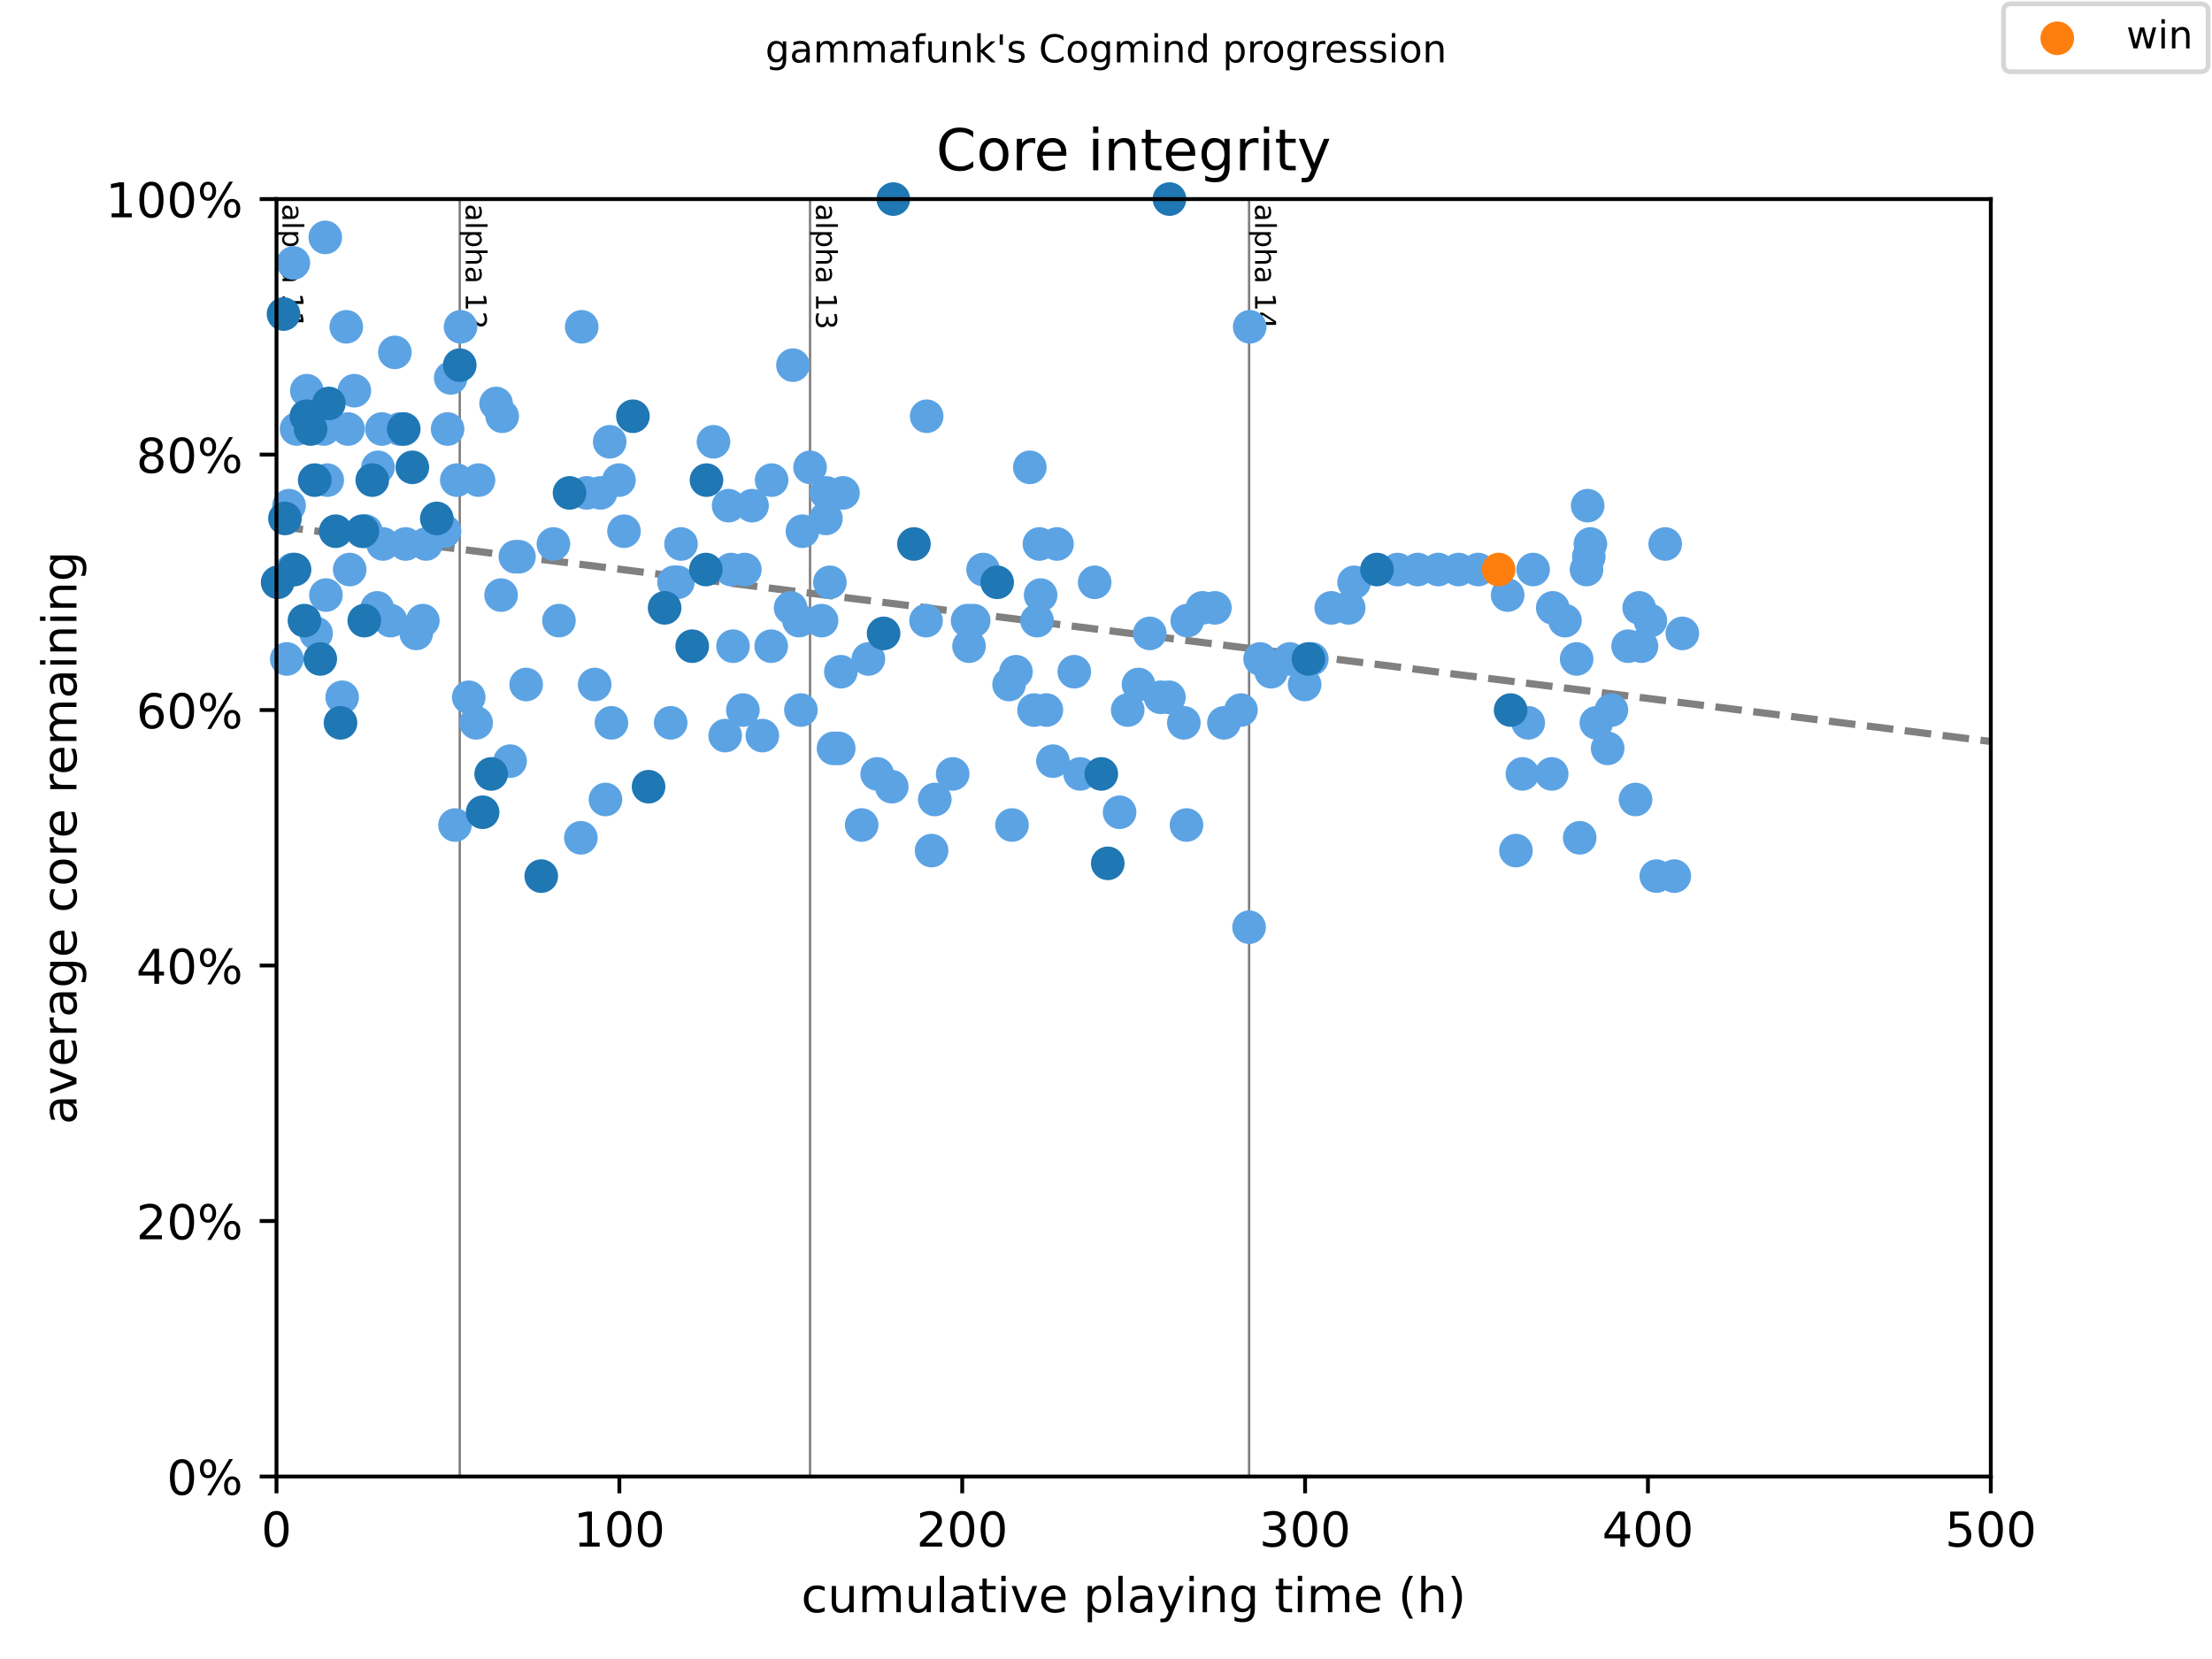 <?xml version="1.0" encoding="utf-8" standalone="no"?>
<!DOCTYPE svg PUBLIC "-//W3C//DTD SVG 1.1//EN"
  "http://www.w3.org/Graphics/SVG/1.1/DTD/svg11.dtd">
<!-- Created with matplotlib (https://matplotlib.org/) -->
<svg height="345.6pt" version="1.1" viewBox="0 0 460.8 345.6" width="460.8pt" xmlns="http://www.w3.org/2000/svg" xmlns:xlink="http://www.w3.org/1999/xlink">
 <defs>
  <style type="text/css">
*{stroke-linecap:butt;stroke-linejoin:round;}
  </style>
 </defs>
 <g id="figure_1">
  <g id="patch_1">
   <path d="M 0 345.6 
L 460.8 345.6 
L 460.8 0 
L 0 0 
z
" style="fill:#ffffff;"/>
  </g>
  <g id="axes_1">
   <g id="patch_2">
    <path d="M 57.6 307.584 
L 414.72 307.584 
L 414.72 41.472 
L 57.6 41.472 
z
" style="fill:#ffffff;"/>
   </g>
   <g id="line2d_1">
    <path clip-path="url(#p664245e761)" d="M 57.6 109.603 
L 414.72 154.468 
" style="fill:none;stroke:#808080;stroke-dasharray:5.55,2.4;stroke-dashoffset:0;stroke-width:1.5;"/>
   </g>
   <g id="line2d_2">
    <path clip-path="url(#p664245e761)" d="M 95.776 307.584 
L 95.776 41.472 
" style="fill:none;stroke:#808080;stroke-linecap:square;stroke-width:0.5;"/>
   </g>
   <g id="line2d_3">
    <path clip-path="url(#p664245e761)" d="M 168.748 307.584 
L 168.748 41.472 
" style="fill:none;stroke:#808080;stroke-linecap:square;stroke-width:0.5;"/>
   </g>
   <g id="line2d_4">
    <path clip-path="url(#p664245e761)" d="M 260.206 307.584 
L 260.206 41.472 
" style="fill:none;stroke:#808080;stroke-linecap:square;stroke-width:0.5;"/>
   </g>
   <g id="text_1">
    <!-- alpha 11 -->
    <defs>
     <path d="M 34.281 27.484 
Q 23.391 27.484 19.188 25 
Q 14.984 22.516 14.984 16.5 
Q 14.984 11.719 18.141 8.906 
Q 21.297 6.109 26.703 6.109 
Q 34.188 6.109 38.703 11.406 
Q 43.219 16.703 43.219 25.484 
L 43.219 27.484 
z
M 52.203 31.203 
L 52.203 0 
L 43.219 0 
L 43.219 8.297 
Q 40.141 3.328 35.547 0.953 
Q 30.953 -1.422 24.312 -1.422 
Q 15.922 -1.422 10.953 3.297 
Q 6 8.016 6 15.922 
Q 6 25.141 12.172 29.828 
Q 18.359 34.516 30.609 34.516 
L 43.219 34.516 
L 43.219 35.406 
Q 43.219 41.609 39.141 45 
Q 35.062 48.391 27.688 48.391 
Q 23 48.391 18.547 47.266 
Q 14.109 46.141 10.016 43.891 
L 10.016 52.203 
Q 14.938 54.109 19.578 55.047 
Q 24.219 56 28.609 56 
Q 40.484 56 46.344 49.844 
Q 52.203 43.703 52.203 31.203 
z
" id="DejaVuSans-97"/>
     <path d="M 9.422 75.984 
L 18.406 75.984 
L 18.406 0 
L 9.422 0 
z
" id="DejaVuSans-108"/>
     <path d="M 18.109 8.203 
L 18.109 -20.797 
L 9.078 -20.797 
L 9.078 54.688 
L 18.109 54.688 
L 18.109 46.391 
Q 20.953 51.266 25.266 53.625 
Q 29.594 56 35.594 56 
Q 45.562 56 51.781 48.094 
Q 58.016 40.188 58.016 27.297 
Q 58.016 14.406 51.781 6.484 
Q 45.562 -1.422 35.594 -1.422 
Q 29.594 -1.422 25.266 0.953 
Q 20.953 3.328 18.109 8.203 
z
M 48.688 27.297 
Q 48.688 37.203 44.609 42.844 
Q 40.531 48.484 33.406 48.484 
Q 26.266 48.484 22.188 42.844 
Q 18.109 37.203 18.109 27.297 
Q 18.109 17.391 22.188 11.75 
Q 26.266 6.109 33.406 6.109 
Q 40.531 6.109 44.609 11.75 
Q 48.688 17.391 48.688 27.297 
z
" id="DejaVuSans-112"/>
     <path d="M 54.891 33.016 
L 54.891 0 
L 45.906 0 
L 45.906 32.719 
Q 45.906 40.484 42.875 44.328 
Q 39.844 48.188 33.797 48.188 
Q 26.516 48.188 22.312 43.547 
Q 18.109 38.922 18.109 30.906 
L 18.109 0 
L 9.078 0 
L 9.078 75.984 
L 18.109 75.984 
L 18.109 46.188 
Q 21.344 51.125 25.703 53.562 
Q 30.078 56 35.797 56 
Q 45.219 56 50.047 50.172 
Q 54.891 44.344 54.891 33.016 
z
" id="DejaVuSans-104"/>
     <path id="DejaVuSans-32"/>
     <path d="M 12.406 8.297 
L 28.516 8.297 
L 28.516 63.922 
L 10.984 60.406 
L 10.984 69.391 
L 28.422 72.906 
L 38.281 72.906 
L 38.281 8.297 
L 54.391 8.297 
L 54.391 0 
L 12.406 0 
z
" id="DejaVuSans-49"/>
    </defs>
    <g transform="translate(58.848 42.472)rotate(-270)scale(0.06 -0.06)">
     <use xlink:href="#DejaVuSans-97"/>
     <use x="61.279" xlink:href="#DejaVuSans-108"/>
     <use x="89.062" xlink:href="#DejaVuSans-112"/>
     <use x="152.539" xlink:href="#DejaVuSans-104"/>
     <use x="215.918" xlink:href="#DejaVuSans-97"/>
     <use x="277.197" xlink:href="#DejaVuSans-32"/>
     <use x="308.984" xlink:href="#DejaVuSans-49"/>
     <use x="372.607" xlink:href="#DejaVuSans-49"/>
    </g>
   </g>
   <g id="text_2">
    <!-- alpha 12 -->
    <defs>
     <path d="M 19.188 8.297 
L 53.609 8.297 
L 53.609 0 
L 7.328 0 
L 7.328 8.297 
Q 12.938 14.109 22.625 23.891 
Q 32.328 33.688 34.812 36.531 
Q 39.547 41.844 41.422 45.531 
Q 43.312 49.219 43.312 52.781 
Q 43.312 58.594 39.234 62.25 
Q 35.156 65.922 28.609 65.922 
Q 23.969 65.922 18.812 64.312 
Q 13.672 62.703 7.812 59.422 
L 7.812 69.391 
Q 13.766 71.781 18.938 73 
Q 24.125 74.219 28.422 74.219 
Q 39.75 74.219 46.484 68.547 
Q 53.219 62.891 53.219 53.422 
Q 53.219 48.922 51.531 44.891 
Q 49.859 40.875 45.406 35.406 
Q 44.188 33.984 37.641 27.219 
Q 31.109 20.453 19.188 8.297 
z
" id="DejaVuSans-50"/>
    </defs>
    <g transform="translate(97.024 42.472)rotate(-270)scale(0.06 -0.06)">
     <use xlink:href="#DejaVuSans-97"/>
     <use x="61.279" xlink:href="#DejaVuSans-108"/>
     <use x="89.062" xlink:href="#DejaVuSans-112"/>
     <use x="152.539" xlink:href="#DejaVuSans-104"/>
     <use x="215.918" xlink:href="#DejaVuSans-97"/>
     <use x="277.197" xlink:href="#DejaVuSans-32"/>
     <use x="308.984" xlink:href="#DejaVuSans-49"/>
     <use x="372.607" xlink:href="#DejaVuSans-50"/>
    </g>
   </g>
   <g id="text_3">
    <!-- alpha 13 -->
    <defs>
     <path d="M 40.578 39.312 
Q 47.656 37.797 51.625 33 
Q 55.609 28.219 55.609 21.188 
Q 55.609 10.406 48.188 4.484 
Q 40.766 -1.422 27.094 -1.422 
Q 22.516 -1.422 17.656 -0.516 
Q 12.797 0.391 7.625 2.203 
L 7.625 11.719 
Q 11.719 9.328 16.594 8.109 
Q 21.484 6.891 26.812 6.891 
Q 36.078 6.891 40.938 10.547 
Q 45.797 14.203 45.797 21.188 
Q 45.797 27.641 41.281 31.266 
Q 36.766 34.906 28.719 34.906 
L 20.219 34.906 
L 20.219 43.016 
L 29.109 43.016 
Q 36.375 43.016 40.234 45.922 
Q 44.094 48.828 44.094 54.297 
Q 44.094 59.906 40.109 62.906 
Q 36.141 65.922 28.719 65.922 
Q 24.656 65.922 20.016 65.031 
Q 15.375 64.156 9.812 62.312 
L 9.812 71.094 
Q 15.438 72.656 20.344 73.438 
Q 25.25 74.219 29.594 74.219 
Q 40.828 74.219 47.359 69.109 
Q 53.906 64.016 53.906 55.328 
Q 53.906 49.266 50.438 45.094 
Q 46.969 40.922 40.578 39.312 
z
" id="DejaVuSans-51"/>
    </defs>
    <g transform="translate(169.995 42.472)rotate(-270)scale(0.06 -0.06)">
     <use xlink:href="#DejaVuSans-97"/>
     <use x="61.279" xlink:href="#DejaVuSans-108"/>
     <use x="89.062" xlink:href="#DejaVuSans-112"/>
     <use x="152.539" xlink:href="#DejaVuSans-104"/>
     <use x="215.918" xlink:href="#DejaVuSans-97"/>
     <use x="277.197" xlink:href="#DejaVuSans-32"/>
     <use x="308.984" xlink:href="#DejaVuSans-49"/>
     <use x="372.607" xlink:href="#DejaVuSans-51"/>
    </g>
   </g>
   <g id="text_4">
    <!-- alpha 14 -->
    <defs>
     <path d="M 37.797 64.312 
L 12.891 25.391 
L 37.797 25.391 
z
M 35.203 72.906 
L 47.609 72.906 
L 47.609 25.391 
L 58.016 25.391 
L 58.016 17.188 
L 47.609 17.188 
L 47.609 0 
L 37.797 0 
L 37.797 17.188 
L 4.891 17.188 
L 4.891 26.703 
z
" id="DejaVuSans-52"/>
    </defs>
    <g transform="translate(261.454 42.472)rotate(-270)scale(0.06 -0.06)">
     <use xlink:href="#DejaVuSans-97"/>
     <use x="61.279" xlink:href="#DejaVuSans-108"/>
     <use x="89.062" xlink:href="#DejaVuSans-112"/>
     <use x="152.539" xlink:href="#DejaVuSans-104"/>
     <use x="215.918" xlink:href="#DejaVuSans-97"/>
     <use x="277.197" xlink:href="#DejaVuSans-32"/>
     <use x="308.984" xlink:href="#DejaVuSans-49"/>
     <use x="372.607" xlink:href="#DejaVuSans-52"/>
    </g>
   </g>
   <g id="PathCollection_1">
    <defs>
     <path d="M 0 3 
C 0.796 3 1.559 2.684 2.121 2.121 
C 2.684 1.559 3 0.796 3 0 
C 3 -0.796 2.684 -1.559 2.121 -2.121 
C 1.559 -2.684 0.796 -3 0 -3 
C -0.796 -3 -1.559 -2.684 -2.121 -2.121 
C -2.684 -1.559 -3 -0.796 -3 0 
C -3 0.796 -2.684 1.559 -2.121 2.121 
C -1.559 2.684 -0.796 3 0 3 
z
" id="mc2ec197fd4" style="stroke:#5ca3e4;"/>
    </defs>
    <g>
     <use style="fill:#5ca3e4;stroke:#5ca3e4;" x="59.743" xlink:href="#mc2ec197fd4" y="137.272"/>
     <use style="fill:#5ca3e4;stroke:#5ca3e4;" x="60.219" xlink:href="#mc2ec197fd4" y="105.339"/>
     <use style="fill:#5ca3e4;stroke:#5ca3e4;" x="60.921" xlink:href="#mc2ec197fd4" y="118.644"/>
     <use style="fill:#5ca3e4;stroke:#5ca3e4;" x="61.112" xlink:href="#mc2ec197fd4" y="54.778"/>
     <use style="fill:#5ca3e4;stroke:#5ca3e4;" x="61.778" xlink:href="#mc2ec197fd4" y="89.372"/>
     <use style="fill:#5ca3e4;stroke:#5ca3e4;" x="63.921" xlink:href="#mc2ec197fd4" y="81.389"/>
     <use style="fill:#5ca3e4;stroke:#5ca3e4;" x="65.849" xlink:href="#mc2ec197fd4" y="131.95"/>
     <use style="fill:#5ca3e4;stroke:#5ca3e4;" x="67.433" xlink:href="#mc2ec197fd4" y="89.372"/>
     <use style="fill:#5ca3e4;stroke:#5ca3e4;" x="67.766" xlink:href="#mc2ec197fd4" y="49.455"/>
     <use style="fill:#5ca3e4;stroke:#5ca3e4;" x="67.897" xlink:href="#mc2ec197fd4" y="123.967"/>
     <use style="fill:#5ca3e4;stroke:#5ca3e4;" x="68.171" xlink:href="#mc2ec197fd4" y="100.017"/>
     <use style="fill:#5ca3e4;stroke:#5ca3e4;" x="71.278" xlink:href="#mc2ec197fd4" y="145.256"/>
     <use style="fill:#5ca3e4;stroke:#5ca3e4;" x="72.135" xlink:href="#mc2ec197fd4" y="68.083"/>
     <use style="fill:#5ca3e4;stroke:#5ca3e4;" x="72.504" xlink:href="#mc2ec197fd4" y="89.372"/>
     <use style="fill:#5ca3e4;stroke:#5ca3e4;" x="72.849" xlink:href="#mc2ec197fd4" y="118.644"/>
     <use style="fill:#5ca3e4;stroke:#5ca3e4;" x="73.813" xlink:href="#mc2ec197fd4" y="81.389"/>
     <use style="fill:#5ca3e4;stroke:#5ca3e4;" x="76.015" xlink:href="#mc2ec197fd4" y="110.661"/>
     <use style="fill:#5ca3e4;stroke:#5ca3e4;" x="76.23" xlink:href="#mc2ec197fd4" y="110.661"/>
     <use style="fill:#5ca3e4;stroke:#5ca3e4;" x="78.575" xlink:href="#mc2ec197fd4" y="126.628"/>
     <use style="fill:#5ca3e4;stroke:#5ca3e4;" x="78.742" xlink:href="#mc2ec197fd4" y="97.356"/>
     <use style="fill:#5ca3e4;stroke:#5ca3e4;" x="79.551" xlink:href="#mc2ec197fd4" y="89.372"/>
     <use style="fill:#5ca3e4;stroke:#5ca3e4;" x="79.789" xlink:href="#mc2ec197fd4" y="113.322"/>
     <use style="fill:#5ca3e4;stroke:#5ca3e4;" x="81.372" xlink:href="#mc2ec197fd4" y="129.289"/>
     <use style="fill:#5ca3e4;stroke:#5ca3e4;" x="82.253" xlink:href="#mc2ec197fd4" y="73.405"/>
     <use style="fill:#5ca3e4;stroke:#5ca3e4;" x="83.289" xlink:href="#mc2ec197fd4" y="89.372"/>
     <use style="fill:#5ca3e4;stroke:#5ca3e4;" x="84.503" xlink:href="#mc2ec197fd4" y="113.322"/>
     <use style="fill:#5ca3e4;stroke:#5ca3e4;" x="86.705" xlink:href="#mc2ec197fd4" y="131.95"/>
     <use style="fill:#5ca3e4;stroke:#5ca3e4;" x="88.086" xlink:href="#mc2ec197fd4" y="129.289"/>
     <use style="fill:#5ca3e4;stroke:#5ca3e4;" x="88.753" xlink:href="#mc2ec197fd4" y="113.322"/>
     <use style="fill:#5ca3e4;stroke:#5ca3e4;" x="92.61" xlink:href="#mc2ec197fd4" y="110.661"/>
     <use style="fill:#5ca3e4;stroke:#5ca3e4;" x="93.241" xlink:href="#mc2ec197fd4" y="89.372"/>
     <use style="fill:#5ca3e4;stroke:#5ca3e4;" x="93.895" xlink:href="#mc2ec197fd4" y="78.728"/>
     <use style="fill:#5ca3e4;stroke:#5ca3e4;" x="94.788" xlink:href="#mc2ec197fd4" y="171.867"/>
     <use style="fill:#5ca3e4;stroke:#5ca3e4;" x="95.157" xlink:href="#mc2ec197fd4" y="100.017"/>
     <use style="fill:#5ca3e4;stroke:#5ca3e4;" x="95.943" xlink:href="#mc2ec197fd4" y="68.083"/>
     <use style="fill:#5ca3e4;stroke:#5ca3e4;" x="97.645" xlink:href="#mc2ec197fd4" y="145.256"/>
     <use style="fill:#5ca3e4;stroke:#5ca3e4;" x="99.193" xlink:href="#mc2ec197fd4" y="150.578"/>
     <use style="fill:#5ca3e4;stroke:#5ca3e4;" x="99.681" xlink:href="#mc2ec197fd4" y="100.017"/>
     <use style="fill:#5ca3e4;stroke:#5ca3e4;" x="103.347" xlink:href="#mc2ec197fd4" y="84.05"/>
     <use style="fill:#5ca3e4;stroke:#5ca3e4;" x="104.383" xlink:href="#mc2ec197fd4" y="123.967"/>
     <use style="fill:#5ca3e4;stroke:#5ca3e4;" x="104.621" xlink:href="#mc2ec197fd4" y="86.711"/>
     <use style="fill:#5ca3e4;stroke:#5ca3e4;" x="106.264" xlink:href="#mc2ec197fd4" y="158.561"/>
     <use style="fill:#5ca3e4;stroke:#5ca3e4;" x="107.359" xlink:href="#mc2ec197fd4" y="115.983"/>
     <use style="fill:#5ca3e4;stroke:#5ca3e4;" x="108.109" xlink:href="#mc2ec197fd4" y="115.983"/>
     <use style="fill:#5ca3e4;stroke:#5ca3e4;" x="109.609" xlink:href="#mc2ec197fd4" y="142.595"/>
     <use style="fill:#5ca3e4;stroke:#5ca3e4;" x="115.287" xlink:href="#mc2ec197fd4" y="113.322"/>
     <use style="fill:#5ca3e4;stroke:#5ca3e4;" x="116.441" xlink:href="#mc2ec197fd4" y="129.289"/>
     <use style="fill:#5ca3e4;stroke:#5ca3e4;" x="121.001" xlink:href="#mc2ec197fd4" y="174.528"/>
     <use style="fill:#5ca3e4;stroke:#5ca3e4;" x="121.179" xlink:href="#mc2ec197fd4" y="68.083"/>
     <use style="fill:#5ca3e4;stroke:#5ca3e4;" x="122.227" xlink:href="#mc2ec197fd4" y="102.678"/>
     <use style="fill:#5ca3e4;stroke:#5ca3e4;" x="123.881" xlink:href="#mc2ec197fd4" y="142.595"/>
     <use style="fill:#5ca3e4;stroke:#5ca3e4;" x="125.108" xlink:href="#mc2ec197fd4" y="102.678"/>
     <use style="fill:#5ca3e4;stroke:#5ca3e4;" x="126.131" xlink:href="#mc2ec197fd4" y="166.545"/>
     <use style="fill:#5ca3e4;stroke:#5ca3e4;" x="127.012" xlink:href="#mc2ec197fd4" y="92.033"/>
     <use style="fill:#5ca3e4;stroke:#5ca3e4;" x="127.369" xlink:href="#mc2ec197fd4" y="150.578"/>
     <use style="fill:#5ca3e4;stroke:#5ca3e4;" x="128.941" xlink:href="#mc2ec197fd4" y="100.017"/>
     <use style="fill:#5ca3e4;stroke:#5ca3e4;" x="129.988" xlink:href="#mc2ec197fd4" y="110.661"/>
     <use style="fill:#5ca3e4;stroke:#5ca3e4;" x="139.714" xlink:href="#mc2ec197fd4" y="150.578"/>
     <use style="fill:#5ca3e4;stroke:#5ca3e4;" x="140.416" xlink:href="#mc2ec197fd4" y="121.306"/>
     <use style="fill:#5ca3e4;stroke:#5ca3e4;" x="141.214" xlink:href="#mc2ec197fd4" y="121.306"/>
     <use style="fill:#5ca3e4;stroke:#5ca3e4;" x="141.868" xlink:href="#mc2ec197fd4" y="113.322"/>
     <use style="fill:#5ca3e4;stroke:#5ca3e4;" x="148.63" xlink:href="#mc2ec197fd4" y="92.033"/>
     <use style="fill:#5ca3e4;stroke:#5ca3e4;" x="151.07" xlink:href="#mc2ec197fd4" y="153.239"/>
     <use style="fill:#5ca3e4;stroke:#5ca3e4;" x="151.784" xlink:href="#mc2ec197fd4" y="105.339"/>
     <use style="fill:#5ca3e4;stroke:#5ca3e4;" x="152.296" xlink:href="#mc2ec197fd4" y="118.644"/>
     <use style="fill:#5ca3e4;stroke:#5ca3e4;" x="152.701" xlink:href="#mc2ec197fd4" y="134.611"/>
     <use style="fill:#5ca3e4;stroke:#5ca3e4;" x="154.76" xlink:href="#mc2ec197fd4" y="147.917"/>
     <use style="fill:#5ca3e4;stroke:#5ca3e4;" x="155.165" xlink:href="#mc2ec197fd4" y="118.644"/>
     <use style="fill:#5ca3e4;stroke:#5ca3e4;" x="156.665" xlink:href="#mc2ec197fd4" y="105.339"/>
     <use style="fill:#5ca3e4;stroke:#5ca3e4;" x="158.808" xlink:href="#mc2ec197fd4" y="153.239"/>
     <use style="fill:#5ca3e4;stroke:#5ca3e4;" x="160.653" xlink:href="#mc2ec197fd4" y="134.611"/>
     <use style="fill:#5ca3e4;stroke:#5ca3e4;" x="160.748" xlink:href="#mc2ec197fd4" y="100.017"/>
     <use style="fill:#5ca3e4;stroke:#5ca3e4;" x="164.7" xlink:href="#mc2ec197fd4" y="126.628"/>
     <use style="fill:#5ca3e4;stroke:#5ca3e4;" x="165.188" xlink:href="#mc2ec197fd4" y="76.067"/>
     <use style="fill:#5ca3e4;stroke:#5ca3e4;" x="166.438" xlink:href="#mc2ec197fd4" y="129.289"/>
     <use style="fill:#5ca3e4;stroke:#5ca3e4;" x="166.843" xlink:href="#mc2ec197fd4" y="147.917"/>
     <use style="fill:#5ca3e4;stroke:#5ca3e4;" x="167.164" xlink:href="#mc2ec197fd4" y="110.661"/>
     <use style="fill:#5ca3e4;stroke:#5ca3e4;" x="168.748" xlink:href="#mc2ec197fd4" y="97.356"/>
     <use style="fill:#5ca3e4;stroke:#5ca3e4;" x="171.152" xlink:href="#mc2ec197fd4" y="129.289"/>
     <use style="fill:#5ca3e4;stroke:#5ca3e4;" x="172.057" xlink:href="#mc2ec197fd4" y="108"/>
     <use style="fill:#5ca3e4;stroke:#5ca3e4;" x="172.152" xlink:href="#mc2ec197fd4" y="102.678"/>
     <use style="fill:#5ca3e4;stroke:#5ca3e4;" x="172.878" xlink:href="#mc2ec197fd4" y="121.306"/>
     <use style="fill:#5ca3e4;stroke:#5ca3e4;" x="173.64" xlink:href="#mc2ec197fd4" y="155.9"/>
     <use style="fill:#5ca3e4;stroke:#5ca3e4;" x="174.723" xlink:href="#mc2ec197fd4" y="155.9"/>
     <use style="fill:#5ca3e4;stroke:#5ca3e4;" x="175.164" xlink:href="#mc2ec197fd4" y="139.933"/>
     <use style="fill:#5ca3e4;stroke:#5ca3e4;" x="175.616" xlink:href="#mc2ec197fd4" y="102.678"/>
     <use style="fill:#5ca3e4;stroke:#5ca3e4;" x="179.497" xlink:href="#mc2ec197fd4" y="171.867"/>
     <use style="fill:#5ca3e4;stroke:#5ca3e4;" x="180.902" xlink:href="#mc2ec197fd4" y="137.272"/>
     <use style="fill:#5ca3e4;stroke:#5ca3e4;" x="182.735" xlink:href="#mc2ec197fd4" y="161.222"/>
     <use style="fill:#5ca3e4;stroke:#5ca3e4;" x="185.77" xlink:href="#mc2ec197fd4" y="163.884"/>
     <use style="fill:#5ca3e4;stroke:#5ca3e4;" x="192.913" xlink:href="#mc2ec197fd4" y="129.289"/>
     <use style="fill:#5ca3e4;stroke:#5ca3e4;" x="193.044" xlink:href="#mc2ec197fd4" y="86.711"/>
     <use style="fill:#5ca3e4;stroke:#5ca3e4;" x="194.067" xlink:href="#mc2ec197fd4" y="177.189"/>
     <use style="fill:#5ca3e4;stroke:#5ca3e4;" x="194.734" xlink:href="#mc2ec197fd4" y="166.545"/>
     <use style="fill:#5ca3e4;stroke:#5ca3e4;" x="198.46" xlink:href="#mc2ec197fd4" y="161.222"/>
     <use style="fill:#5ca3e4;stroke:#5ca3e4;" x="201.567" xlink:href="#mc2ec197fd4" y="129.289"/>
     <use style="fill:#5ca3e4;stroke:#5ca3e4;" x="201.865" xlink:href="#mc2ec197fd4" y="134.611"/>
     <use style="fill:#5ca3e4;stroke:#5ca3e4;" x="202.841" xlink:href="#mc2ec197fd4" y="129.289"/>
     <use style="fill:#5ca3e4;stroke:#5ca3e4;" x="204.793" xlink:href="#mc2ec197fd4" y="118.644"/>
     <use style="fill:#5ca3e4;stroke:#5ca3e4;" x="210.209" xlink:href="#mc2ec197fd4" y="142.595"/>
     <use style="fill:#5ca3e4;stroke:#5ca3e4;" x="210.816" xlink:href="#mc2ec197fd4" y="171.867"/>
     <use style="fill:#5ca3e4;stroke:#5ca3e4;" x="211.65" xlink:href="#mc2ec197fd4" y="139.933"/>
     <use style="fill:#5ca3e4;stroke:#5ca3e4;" x="214.53" xlink:href="#mc2ec197fd4" y="97.356"/>
     <use style="fill:#5ca3e4;stroke:#5ca3e4;" x="215.411" xlink:href="#mc2ec197fd4" y="147.917"/>
     <use style="fill:#5ca3e4;stroke:#5ca3e4;" x="216.042" xlink:href="#mc2ec197fd4" y="129.289"/>
     <use style="fill:#5ca3e4;stroke:#5ca3e4;" x="216.53" xlink:href="#mc2ec197fd4" y="113.322"/>
     <use style="fill:#5ca3e4;stroke:#5ca3e4;" x="216.78" xlink:href="#mc2ec197fd4" y="123.967"/>
     <use style="fill:#5ca3e4;stroke:#5ca3e4;" x="217.983" xlink:href="#mc2ec197fd4" y="147.917"/>
     <use style="fill:#5ca3e4;stroke:#5ca3e4;" x="219.34" xlink:href="#mc2ec197fd4" y="158.561"/>
     <use style="fill:#5ca3e4;stroke:#5ca3e4;" x="220.197" xlink:href="#mc2ec197fd4" y="113.322"/>
     <use style="fill:#5ca3e4;stroke:#5ca3e4;" x="223.792" xlink:href="#mc2ec197fd4" y="139.933"/>
     <use style="fill:#5ca3e4;stroke:#5ca3e4;" x="225.006" xlink:href="#mc2ec197fd4" y="161.222"/>
     <use style="fill:#5ca3e4;stroke:#5ca3e4;" x="228.041" xlink:href="#mc2ec197fd4" y="121.306"/>
     <use style="fill:#5ca3e4;stroke:#5ca3e4;" x="233.232" xlink:href="#mc2ec197fd4" y="169.206"/>
     <use style="fill:#5ca3e4;stroke:#5ca3e4;" x="234.922" xlink:href="#mc2ec197fd4" y="147.917"/>
     <use style="fill:#5ca3e4;stroke:#5ca3e4;" x="237.172" xlink:href="#mc2ec197fd4" y="142.595"/>
     <use style="fill:#5ca3e4;stroke:#5ca3e4;" x="239.517" xlink:href="#mc2ec197fd4" y="131.95"/>
     <use style="fill:#5ca3e4;stroke:#5ca3e4;" x="241.767" xlink:href="#mc2ec197fd4" y="145.256"/>
     <use style="fill:#5ca3e4;stroke:#5ca3e4;" x="243.505" xlink:href="#mc2ec197fd4" y="145.256"/>
     <use style="fill:#5ca3e4;stroke:#5ca3e4;" x="246.612" xlink:href="#mc2ec197fd4" y="150.578"/>
     <use style="fill:#5ca3e4;stroke:#5ca3e4;" x="247.171" xlink:href="#mc2ec197fd4" y="171.867"/>
     <use style="fill:#5ca3e4;stroke:#5ca3e4;" x="247.326" xlink:href="#mc2ec197fd4" y="129.289"/>
     <use style="fill:#5ca3e4;stroke:#5ca3e4;" x="250.492" xlink:href="#mc2ec197fd4" y="126.628"/>
     <use style="fill:#5ca3e4;stroke:#5ca3e4;" x="253.087" xlink:href="#mc2ec197fd4" y="126.628"/>
     <use style="fill:#5ca3e4;stroke:#5ca3e4;" x="254.968" xlink:href="#mc2ec197fd4" y="150.578"/>
     <use style="fill:#5ca3e4;stroke:#5ca3e4;" x="258.516" xlink:href="#mc2ec197fd4" y="147.917"/>
     <use style="fill:#5ca3e4;stroke:#5ca3e4;" x="260.206" xlink:href="#mc2ec197fd4" y="193.156"/>
     <use style="fill:#5ca3e4;stroke:#5ca3e4;" x="260.337" xlink:href="#mc2ec197fd4" y="68.083"/>
     <use style="fill:#5ca3e4;stroke:#5ca3e4;" x="262.504" xlink:href="#mc2ec197fd4" y="137.272"/>
     <use style="fill:#5ca3e4;stroke:#5ca3e4;" x="264.801" xlink:href="#mc2ec197fd4" y="139.933"/>
     <use style="fill:#5ca3e4;stroke:#5ca3e4;" x="268.694" xlink:href="#mc2ec197fd4" y="137.272"/>
     <use style="fill:#5ca3e4;stroke:#5ca3e4;" x="271.777" xlink:href="#mc2ec197fd4" y="142.595"/>
     <use style="fill:#5ca3e4;stroke:#5ca3e4;" x="273.277" xlink:href="#mc2ec197fd4" y="137.272"/>
     <use style="fill:#5ca3e4;stroke:#5ca3e4;" x="277.324" xlink:href="#mc2ec197fd4" y="126.628"/>
     <use style="fill:#5ca3e4;stroke:#5ca3e4;" x="280.955" xlink:href="#mc2ec197fd4" y="126.628"/>
     <use style="fill:#5ca3e4;stroke:#5ca3e4;" x="282.086" xlink:href="#mc2ec197fd4" y="121.306"/>
     <use style="fill:#5ca3e4;stroke:#5ca3e4;" x="291.156" xlink:href="#mc2ec197fd4" y="118.644"/>
     <use style="fill:#5ca3e4;stroke:#5ca3e4;" x="295.347" xlink:href="#mc2ec197fd4" y="118.644"/>
     <use style="fill:#5ca3e4;stroke:#5ca3e4;" x="299.62" xlink:href="#mc2ec197fd4" y="118.644"/>
     <use style="fill:#5ca3e4;stroke:#5ca3e4;" x="303.834" xlink:href="#mc2ec197fd4" y="118.644"/>
     <use style="fill:#5ca3e4;stroke:#5ca3e4;" x="307.929" xlink:href="#mc2ec197fd4" y="118.644"/>
     <use style="fill:#5ca3e4;stroke:#5ca3e4;" x="314.072" xlink:href="#mc2ec197fd4" y="123.967"/>
     <use style="fill:#5ca3e4;stroke:#5ca3e4;" x="315.798" xlink:href="#mc2ec197fd4" y="177.189"/>
     <use style="fill:#5ca3e4;stroke:#5ca3e4;" x="317.143" xlink:href="#mc2ec197fd4" y="161.222"/>
     <use style="fill:#5ca3e4;stroke:#5ca3e4;" x="318.357" xlink:href="#mc2ec197fd4" y="150.578"/>
     <use style="fill:#5ca3e4;stroke:#5ca3e4;" x="319.381" xlink:href="#mc2ec197fd4" y="118.644"/>
     <use style="fill:#5ca3e4;stroke:#5ca3e4;" x="323.25" xlink:href="#mc2ec197fd4" y="161.222"/>
     <use style="fill:#5ca3e4;stroke:#5ca3e4;" x="323.464" xlink:href="#mc2ec197fd4" y="126.628"/>
     <use style="fill:#5ca3e4;stroke:#5ca3e4;" x="326.011" xlink:href="#mc2ec197fd4" y="129.289"/>
     <use style="fill:#5ca3e4;stroke:#5ca3e4;" x="328.44" xlink:href="#mc2ec197fd4" y="137.272"/>
     <use style="fill:#5ca3e4;stroke:#5ca3e4;" x="329.083" xlink:href="#mc2ec197fd4" y="174.528"/>
     <use style="fill:#5ca3e4;stroke:#5ca3e4;" x="330.499" xlink:href="#mc2ec197fd4" y="118.644"/>
     <use style="fill:#5ca3e4;stroke:#5ca3e4;" x="330.737" xlink:href="#mc2ec197fd4" y="105.339"/>
     <use style="fill:#5ca3e4;stroke:#5ca3e4;" x="330.975" xlink:href="#mc2ec197fd4" y="115.983"/>
     <use style="fill:#5ca3e4;stroke:#5ca3e4;" x="331.309" xlink:href="#mc2ec197fd4" y="113.322"/>
     <use style="fill:#5ca3e4;stroke:#5ca3e4;" x="332.547" xlink:href="#mc2ec197fd4" y="150.578"/>
     <use style="fill:#5ca3e4;stroke:#5ca3e4;" x="334.904" xlink:href="#mc2ec197fd4" y="155.9"/>
     <use style="fill:#5ca3e4;stroke:#5ca3e4;" x="335.689" xlink:href="#mc2ec197fd4" y="147.917"/>
     <use style="fill:#5ca3e4;stroke:#5ca3e4;" x="339.165" xlink:href="#mc2ec197fd4" y="134.611"/>
     <use style="fill:#5ca3e4;stroke:#5ca3e4;" x="340.713" xlink:href="#mc2ec197fd4" y="166.545"/>
     <use style="fill:#5ca3e4;stroke:#5ca3e4;" x="341.475" xlink:href="#mc2ec197fd4" y="126.628"/>
     <use style="fill:#5ca3e4;stroke:#5ca3e4;" x="341.951" xlink:href="#mc2ec197fd4" y="134.611"/>
     <use style="fill:#5ca3e4;stroke:#5ca3e4;" x="343.808" xlink:href="#mc2ec197fd4" y="129.289"/>
     <use style="fill:#5ca3e4;stroke:#5ca3e4;" x="345.046" xlink:href="#mc2ec197fd4" y="182.511"/>
     <use style="fill:#5ca3e4;stroke:#5ca3e4;" x="346.891" xlink:href="#mc2ec197fd4" y="113.322"/>
     <use style="fill:#5ca3e4;stroke:#5ca3e4;" x="348.784" xlink:href="#mc2ec197fd4" y="182.511"/>
     <use style="fill:#5ca3e4;stroke:#5ca3e4;" x="350.462" xlink:href="#mc2ec197fd4" y="131.95"/>
    </g>
   </g>
   <g id="PathCollection_2">
    <defs>
     <path d="M 0 3 
C 0.796 3 1.559 2.684 2.121 2.121 
C 2.684 1.559 3 0.796 3 0 
C 3 -0.796 2.684 -1.559 2.121 -2.121 
C 1.559 -2.684 0.796 -3 0 -3 
C -0.796 -3 -1.559 -2.684 -2.121 -2.121 
C -2.684 -1.559 -3 -0.796 -3 0 
C -3 0.796 -2.684 1.559 -2.121 2.121 
C -1.559 2.684 -0.796 3 0 3 
z
" id="mf0a28a1c7a" style="stroke:#1f77b4;"/>
    </defs>
    <g>
     <use style="fill:#1f77b4;stroke:#1f77b4;" x="57.838" xlink:href="#mf0a28a1c7a" y="121.306"/>
     <use style="fill:#1f77b4;stroke:#1f77b4;" x="59.064" xlink:href="#mf0a28a1c7a" y="65.422"/>
     <use style="fill:#1f77b4;stroke:#1f77b4;" x="59.362" xlink:href="#mf0a28a1c7a" y="108"/>
     <use style="fill:#1f77b4;stroke:#1f77b4;" x="61.362" xlink:href="#mf0a28a1c7a" y="118.644"/>
     <use style="fill:#1f77b4;stroke:#1f77b4;" x="63.421" xlink:href="#mf0a28a1c7a" y="129.289"/>
     <use style="fill:#1f77b4;stroke:#1f77b4;" x="63.826" xlink:href="#mf0a28a1c7a" y="86.711"/>
     <use style="fill:#1f77b4;stroke:#1f77b4;" x="64.707" xlink:href="#mf0a28a1c7a" y="89.372"/>
     <use style="fill:#1f77b4;stroke:#1f77b4;" x="65.564" xlink:href="#mf0a28a1c7a" y="100.017"/>
     <use style="fill:#1f77b4;stroke:#1f77b4;" x="66.718" xlink:href="#mf0a28a1c7a" y="137.272"/>
     <use style="fill:#1f77b4;stroke:#1f77b4;" x="68.504" xlink:href="#mf0a28a1c7a" y="84.05"/>
     <use style="fill:#1f77b4;stroke:#1f77b4;" x="69.921" xlink:href="#mf0a28a1c7a" y="110.661"/>
     <use style="fill:#1f77b4;stroke:#1f77b4;" x="70.932" xlink:href="#mf0a28a1c7a" y="150.578"/>
     <use style="fill:#1f77b4;stroke:#1f77b4;" x="75.492" xlink:href="#mf0a28a1c7a" y="110.661"/>
     <use style="fill:#1f77b4;stroke:#1f77b4;" x="75.885" xlink:href="#mf0a28a1c7a" y="129.289"/>
     <use style="fill:#1f77b4;stroke:#1f77b4;" x="77.551" xlink:href="#mf0a28a1c7a" y="100.017"/>
     <use style="fill:#1f77b4;stroke:#1f77b4;" x="84.11" xlink:href="#mf0a28a1c7a" y="89.372"/>
     <use style="fill:#1f77b4;stroke:#1f77b4;" x="85.896" xlink:href="#mf0a28a1c7a" y="97.356"/>
     <use style="fill:#1f77b4;stroke:#1f77b4;" x="90.991" xlink:href="#mf0a28a1c7a" y="108"/>
     <use style="fill:#1f77b4;stroke:#1f77b4;" x="95.776" xlink:href="#mf0a28a1c7a" y="76.067"/>
     <use style="fill:#1f77b4;stroke:#1f77b4;" x="100.538" xlink:href="#mf0a28a1c7a" y="169.206"/>
     <use style="fill:#1f77b4;stroke:#1f77b4;" x="102.323" xlink:href="#mf0a28a1c7a" y="161.222"/>
     <use style="fill:#1f77b4;stroke:#1f77b4;" x="112.751" xlink:href="#mf0a28a1c7a" y="182.511"/>
     <use style="fill:#1f77b4;stroke:#1f77b4;" x="118.644" xlink:href="#mf0a28a1c7a" y="102.678"/>
     <use style="fill:#1f77b4;stroke:#1f77b4;" x="131.845" xlink:href="#mf0a28a1c7a" y="86.711"/>
     <use style="fill:#1f77b4;stroke:#1f77b4;" x="135.107" xlink:href="#mf0a28a1c7a" y="163.884"/>
     <use style="fill:#1f77b4;stroke:#1f77b4;" x="138.452" xlink:href="#mf0a28a1c7a" y="126.628"/>
     <use style="fill:#1f77b4;stroke:#1f77b4;" x="144.202" xlink:href="#mf0a28a1c7a" y="134.611"/>
     <use style="fill:#1f77b4;stroke:#1f77b4;" x="147.047" xlink:href="#mf0a28a1c7a" y="118.644"/>
     <use style="fill:#1f77b4;stroke:#1f77b4;" x="147.178" xlink:href="#mf0a28a1c7a" y="100.017"/>
     <use style="fill:#1f77b4;stroke:#1f77b4;" x="184.068" xlink:href="#mf0a28a1c7a" y="131.95"/>
     <use style="fill:#1f77b4;stroke:#1f77b4;" x="186.092" xlink:href="#mf0a28a1c7a" y="41.472"/>
     <use style="fill:#1f77b4;stroke:#1f77b4;" x="190.389" xlink:href="#mf0a28a1c7a" y="113.322"/>
     <use style="fill:#1f77b4;stroke:#1f77b4;" x="207.733" xlink:href="#mf0a28a1c7a" y="121.306"/>
     <use style="fill:#1f77b4;stroke:#1f77b4;" x="229.422" xlink:href="#mf0a28a1c7a" y="161.222"/>
     <use style="fill:#1f77b4;stroke:#1f77b4;" x="230.767" xlink:href="#mf0a28a1c7a" y="179.85"/>
     <use style="fill:#1f77b4;stroke:#1f77b4;" x="243.624" xlink:href="#mf0a28a1c7a" y="41.472"/>
     <use style="fill:#1f77b4;stroke:#1f77b4;" x="272.574" xlink:href="#mf0a28a1c7a" y="137.272"/>
     <use style="fill:#1f77b4;stroke:#1f77b4;" x="286.847" xlink:href="#mf0a28a1c7a" y="118.644"/>
     <use style="fill:#1f77b4;stroke:#1f77b4;" x="314.691" xlink:href="#mf0a28a1c7a" y="147.917"/>
    </g>
   </g>
   <g id="PathCollection_3">
    <defs>
     <path d="M 0 3 
C 0.796 3 1.559 2.684 2.121 2.121 
C 2.684 1.559 3 0.796 3 0 
C 3 -0.796 2.684 -1.559 2.121 -2.121 
C 1.559 -2.684 0.796 -3 0 -3 
C -0.796 -3 -1.559 -2.684 -2.121 -2.121 
C -2.684 -1.559 -3 -0.796 -3 0 
C -3 0.796 -2.684 1.559 -2.121 2.121 
C -1.559 2.684 -0.796 3 0 3 
z
" id="m3b3870e74d" style="stroke:#ff7f0e;"/>
    </defs>
    <g>
     <use style="fill:#ff7f0e;stroke:#ff7f0e;" x="312.191" xlink:href="#m3b3870e74d" y="118.644"/>
    </g>
   </g>
   <g id="matplotlib.axis_1">
    <g id="xtick_1">
     <g id="line2d_5">
      <defs>
       <path d="M 0 0 
L 0 3.5 
" id="me4795f467e" style="stroke:#000000;stroke-width:0.8;"/>
      </defs>
      <g>
       <use style="stroke:#000000;stroke-width:0.8;" x="57.6" xlink:href="#me4795f467e" y="307.584"/>
      </g>
     </g>
     <g id="text_5">
      <!-- 0 -->
      <defs>
       <path d="M 31.781 66.406 
Q 24.172 66.406 20.328 58.906 
Q 16.5 51.422 16.5 36.375 
Q 16.5 21.391 20.328 13.891 
Q 24.172 6.391 31.781 6.391 
Q 39.453 6.391 43.281 13.891 
Q 47.125 21.391 47.125 36.375 
Q 47.125 51.422 43.281 58.906 
Q 39.453 66.406 31.781 66.406 
z
M 31.781 74.219 
Q 44.047 74.219 50.516 64.516 
Q 56.984 54.828 56.984 36.375 
Q 56.984 17.969 50.516 8.266 
Q 44.047 -1.422 31.781 -1.422 
Q 19.531 -1.422 13.062 8.266 
Q 6.594 17.969 6.594 36.375 
Q 6.594 54.828 13.062 64.516 
Q 19.531 74.219 31.781 74.219 
z
" id="DejaVuSans-48"/>
      </defs>
      <g transform="translate(54.419 322.182)scale(0.1 -0.1)">
       <use xlink:href="#DejaVuSans-48"/>
      </g>
     </g>
    </g>
    <g id="xtick_2">
     <g id="line2d_6">
      <g>
       <use style="stroke:#000000;stroke-width:0.8;" x="129.024" xlink:href="#me4795f467e" y="307.584"/>
      </g>
     </g>
     <g id="text_6">
      <!-- 100 -->
      <g transform="translate(119.48 322.182)scale(0.1 -0.1)">
       <use xlink:href="#DejaVuSans-49"/>
       <use x="63.623" xlink:href="#DejaVuSans-48"/>
       <use x="127.246" xlink:href="#DejaVuSans-48"/>
      </g>
     </g>
    </g>
    <g id="xtick_3">
     <g id="line2d_7">
      <g>
       <use style="stroke:#000000;stroke-width:0.8;" x="200.448" xlink:href="#me4795f467e" y="307.584"/>
      </g>
     </g>
     <g id="text_7">
      <!-- 200 -->
      <g transform="translate(190.904 322.182)scale(0.1 -0.1)">
       <use xlink:href="#DejaVuSans-50"/>
       <use x="63.623" xlink:href="#DejaVuSans-48"/>
       <use x="127.246" xlink:href="#DejaVuSans-48"/>
      </g>
     </g>
    </g>
    <g id="xtick_4">
     <g id="line2d_8">
      <g>
       <use style="stroke:#000000;stroke-width:0.8;" x="271.872" xlink:href="#me4795f467e" y="307.584"/>
      </g>
     </g>
     <g id="text_8">
      <!-- 300 -->
      <g transform="translate(262.328 322.182)scale(0.1 -0.1)">
       <use xlink:href="#DejaVuSans-51"/>
       <use x="63.623" xlink:href="#DejaVuSans-48"/>
       <use x="127.246" xlink:href="#DejaVuSans-48"/>
      </g>
     </g>
    </g>
    <g id="xtick_5">
     <g id="line2d_9">
      <g>
       <use style="stroke:#000000;stroke-width:0.8;" x="343.296" xlink:href="#me4795f467e" y="307.584"/>
      </g>
     </g>
     <g id="text_9">
      <!-- 400 -->
      <g transform="translate(333.752 322.182)scale(0.1 -0.1)">
       <use xlink:href="#DejaVuSans-52"/>
       <use x="63.623" xlink:href="#DejaVuSans-48"/>
       <use x="127.246" xlink:href="#DejaVuSans-48"/>
      </g>
     </g>
    </g>
    <g id="xtick_6">
     <g id="line2d_10">
      <g>
       <use style="stroke:#000000;stroke-width:0.8;" x="414.72" xlink:href="#me4795f467e" y="307.584"/>
      </g>
     </g>
     <g id="text_10">
      <!-- 500 -->
      <defs>
       <path d="M 10.797 72.906 
L 49.516 72.906 
L 49.516 64.594 
L 19.828 64.594 
L 19.828 46.734 
Q 21.969 47.469 24.109 47.828 
Q 26.266 48.188 28.422 48.188 
Q 40.625 48.188 47.75 41.5 
Q 54.891 34.812 54.891 23.391 
Q 54.891 11.625 47.562 5.094 
Q 40.234 -1.422 26.906 -1.422 
Q 22.312 -1.422 17.547 -0.641 
Q 12.797 0.141 7.719 1.703 
L 7.719 11.625 
Q 12.109 9.234 16.797 8.062 
Q 21.484 6.891 26.703 6.891 
Q 35.156 6.891 40.078 11.328 
Q 45.016 15.766 45.016 23.391 
Q 45.016 31 40.078 35.438 
Q 35.156 39.891 26.703 39.891 
Q 22.75 39.891 18.812 39.016 
Q 14.891 38.141 10.797 36.281 
z
" id="DejaVuSans-53"/>
      </defs>
      <g transform="translate(405.176 322.182)scale(0.1 -0.1)">
       <use xlink:href="#DejaVuSans-53"/>
       <use x="63.623" xlink:href="#DejaVuSans-48"/>
       <use x="127.246" xlink:href="#DejaVuSans-48"/>
      </g>
     </g>
    </g>
    <g id="text_11">
     <!-- cumulative playing time (h) -->
     <defs>
      <path d="M 48.781 52.594 
L 48.781 44.188 
Q 44.969 46.297 41.141 47.344 
Q 37.312 48.391 33.406 48.391 
Q 24.656 48.391 19.812 42.844 
Q 14.984 37.312 14.984 27.297 
Q 14.984 17.281 19.812 11.734 
Q 24.656 6.203 33.406 6.203 
Q 37.312 6.203 41.141 7.25 
Q 44.969 8.297 48.781 10.406 
L 48.781 2.094 
Q 45.016 0.344 40.984 -0.531 
Q 36.969 -1.422 32.422 -1.422 
Q 20.062 -1.422 12.781 6.344 
Q 5.516 14.109 5.516 27.297 
Q 5.516 40.672 12.859 48.328 
Q 20.219 56 33.016 56 
Q 37.156 56 41.109 55.141 
Q 45.062 54.297 48.781 52.594 
z
" id="DejaVuSans-99"/>
      <path d="M 8.5 21.578 
L 8.5 54.688 
L 17.484 54.688 
L 17.484 21.922 
Q 17.484 14.156 20.5 10.266 
Q 23.531 6.391 29.594 6.391 
Q 36.859 6.391 41.078 11.031 
Q 45.312 15.672 45.312 23.688 
L 45.312 54.688 
L 54.297 54.688 
L 54.297 0 
L 45.312 0 
L 45.312 8.406 
Q 42.047 3.422 37.719 1 
Q 33.406 -1.422 27.688 -1.422 
Q 18.266 -1.422 13.375 4.438 
Q 8.5 10.297 8.5 21.578 
z
M 31.109 56 
z
" id="DejaVuSans-117"/>
      <path d="M 52 44.188 
Q 55.375 50.25 60.062 53.125 
Q 64.75 56 71.094 56 
Q 79.641 56 84.281 50.016 
Q 88.922 44.047 88.922 33.016 
L 88.922 0 
L 79.891 0 
L 79.891 32.719 
Q 79.891 40.578 77.094 44.375 
Q 74.312 48.188 68.609 48.188 
Q 61.625 48.188 57.562 43.547 
Q 53.516 38.922 53.516 30.906 
L 53.516 0 
L 44.484 0 
L 44.484 32.719 
Q 44.484 40.625 41.703 44.406 
Q 38.922 48.188 33.109 48.188 
Q 26.219 48.188 22.156 43.531 
Q 18.109 38.875 18.109 30.906 
L 18.109 0 
L 9.078 0 
L 9.078 54.688 
L 18.109 54.688 
L 18.109 46.188 
Q 21.188 51.219 25.484 53.609 
Q 29.781 56 35.688 56 
Q 41.656 56 45.828 52.969 
Q 50 49.953 52 44.188 
z
" id="DejaVuSans-109"/>
      <path d="M 18.312 70.219 
L 18.312 54.688 
L 36.812 54.688 
L 36.812 47.703 
L 18.312 47.703 
L 18.312 18.016 
Q 18.312 11.328 20.141 9.422 
Q 21.969 7.516 27.594 7.516 
L 36.812 7.516 
L 36.812 0 
L 27.594 0 
Q 17.188 0 13.234 3.875 
Q 9.281 7.766 9.281 18.016 
L 9.281 47.703 
L 2.688 47.703 
L 2.688 54.688 
L 9.281 54.688 
L 9.281 70.219 
z
" id="DejaVuSans-116"/>
      <path d="M 9.422 54.688 
L 18.406 54.688 
L 18.406 0 
L 9.422 0 
z
M 9.422 75.984 
L 18.406 75.984 
L 18.406 64.594 
L 9.422 64.594 
z
" id="DejaVuSans-105"/>
      <path d="M 2.984 54.688 
L 12.5 54.688 
L 29.594 8.797 
L 46.688 54.688 
L 56.203 54.688 
L 35.688 0 
L 23.484 0 
z
" id="DejaVuSans-118"/>
      <path d="M 56.203 29.594 
L 56.203 25.203 
L 14.891 25.203 
Q 15.484 15.922 20.484 11.062 
Q 25.484 6.203 34.422 6.203 
Q 39.594 6.203 44.453 7.469 
Q 49.312 8.734 54.109 11.281 
L 54.109 2.781 
Q 49.266 0.734 44.188 -0.344 
Q 39.109 -1.422 33.891 -1.422 
Q 20.797 -1.422 13.156 6.188 
Q 5.516 13.812 5.516 26.812 
Q 5.516 40.234 12.766 48.109 
Q 20.016 56 32.328 56 
Q 43.359 56 49.781 48.891 
Q 56.203 41.797 56.203 29.594 
z
M 47.219 32.234 
Q 47.125 39.594 43.094 43.984 
Q 39.062 48.391 32.422 48.391 
Q 24.906 48.391 20.391 44.141 
Q 15.875 39.891 15.188 32.172 
z
" id="DejaVuSans-101"/>
      <path d="M 32.172 -5.078 
Q 28.375 -14.844 24.75 -17.812 
Q 21.141 -20.797 15.094 -20.797 
L 7.906 -20.797 
L 7.906 -13.281 
L 13.188 -13.281 
Q 16.891 -13.281 18.938 -11.516 
Q 21 -9.766 23.484 -3.219 
L 25.094 0.875 
L 2.984 54.688 
L 12.5 54.688 
L 29.594 11.922 
L 46.688 54.688 
L 56.203 54.688 
z
" id="DejaVuSans-121"/>
      <path d="M 54.891 33.016 
L 54.891 0 
L 45.906 0 
L 45.906 32.719 
Q 45.906 40.484 42.875 44.328 
Q 39.844 48.188 33.797 48.188 
Q 26.516 48.188 22.312 43.547 
Q 18.109 38.922 18.109 30.906 
L 18.109 0 
L 9.078 0 
L 9.078 54.688 
L 18.109 54.688 
L 18.109 46.188 
Q 21.344 51.125 25.703 53.562 
Q 30.078 56 35.797 56 
Q 45.219 56 50.047 50.172 
Q 54.891 44.344 54.891 33.016 
z
" id="DejaVuSans-110"/>
      <path d="M 45.406 27.984 
Q 45.406 37.75 41.375 43.109 
Q 37.359 48.484 30.078 48.484 
Q 22.859 48.484 18.828 43.109 
Q 14.797 37.75 14.797 27.984 
Q 14.797 18.266 18.828 12.891 
Q 22.859 7.516 30.078 7.516 
Q 37.359 7.516 41.375 12.891 
Q 45.406 18.266 45.406 27.984 
z
M 54.391 6.781 
Q 54.391 -7.172 48.188 -13.984 
Q 42 -20.797 29.203 -20.797 
Q 24.469 -20.797 20.266 -20.094 
Q 16.062 -19.391 12.109 -17.922 
L 12.109 -9.188 
Q 16.062 -11.328 19.922 -12.344 
Q 23.781 -13.375 27.781 -13.375 
Q 36.625 -13.375 41.016 -8.766 
Q 45.406 -4.156 45.406 5.172 
L 45.406 9.625 
Q 42.625 4.781 38.281 2.391 
Q 33.938 0 27.875 0 
Q 17.828 0 11.672 7.656 
Q 5.516 15.328 5.516 27.984 
Q 5.516 40.672 11.672 48.328 
Q 17.828 56 27.875 56 
Q 33.938 56 38.281 53.609 
Q 42.625 51.219 45.406 46.391 
L 45.406 54.688 
L 54.391 54.688 
z
" id="DejaVuSans-103"/>
      <path d="M 31 75.875 
Q 24.469 64.656 21.281 53.656 
Q 18.109 42.672 18.109 31.391 
Q 18.109 20.125 21.312 9.062 
Q 24.516 -2 31 -13.188 
L 23.188 -13.188 
Q 15.875 -1.703 12.234 9.375 
Q 8.594 20.453 8.594 31.391 
Q 8.594 42.281 12.203 53.312 
Q 15.828 64.359 23.188 75.875 
z
" id="DejaVuSans-40"/>
      <path d="M 8.016 75.875 
L 15.828 75.875 
Q 23.141 64.359 26.781 53.312 
Q 30.422 42.281 30.422 31.391 
Q 30.422 20.453 26.781 9.375 
Q 23.141 -1.703 15.828 -13.188 
L 8.016 -13.188 
Q 14.5 -2 17.703 9.062 
Q 20.906 20.125 20.906 31.391 
Q 20.906 42.672 17.703 53.656 
Q 14.5 64.656 8.016 75.875 
z
" id="DejaVuSans-41"/>
     </defs>
     <g transform="translate(166.912 335.861)scale(0.1 -0.1)">
      <use xlink:href="#DejaVuSans-99"/>
      <use x="54.98" xlink:href="#DejaVuSans-117"/>
      <use x="118.359" xlink:href="#DejaVuSans-109"/>
      <use x="215.771" xlink:href="#DejaVuSans-117"/>
      <use x="279.15" xlink:href="#DejaVuSans-108"/>
      <use x="306.934" xlink:href="#DejaVuSans-97"/>
      <use x="368.213" xlink:href="#DejaVuSans-116"/>
      <use x="407.422" xlink:href="#DejaVuSans-105"/>
      <use x="435.205" xlink:href="#DejaVuSans-118"/>
      <use x="494.385" xlink:href="#DejaVuSans-101"/>
      <use x="555.908" xlink:href="#DejaVuSans-32"/>
      <use x="587.695" xlink:href="#DejaVuSans-112"/>
      <use x="651.172" xlink:href="#DejaVuSans-108"/>
      <use x="678.955" xlink:href="#DejaVuSans-97"/>
      <use x="740.234" xlink:href="#DejaVuSans-121"/>
      <use x="799.414" xlink:href="#DejaVuSans-105"/>
      <use x="827.197" xlink:href="#DejaVuSans-110"/>
      <use x="890.576" xlink:href="#DejaVuSans-103"/>
      <use x="954.053" xlink:href="#DejaVuSans-32"/>
      <use x="985.84" xlink:href="#DejaVuSans-116"/>
      <use x="1025.049" xlink:href="#DejaVuSans-105"/>
      <use x="1052.832" xlink:href="#DejaVuSans-109"/>
      <use x="1150.244" xlink:href="#DejaVuSans-101"/>
      <use x="1211.768" xlink:href="#DejaVuSans-32"/>
      <use x="1243.555" xlink:href="#DejaVuSans-40"/>
      <use x="1282.568" xlink:href="#DejaVuSans-104"/>
      <use x="1345.947" xlink:href="#DejaVuSans-41"/>
     </g>
    </g>
   </g>
   <g id="matplotlib.axis_2">
    <g id="ytick_1">
     <g id="line2d_11">
      <defs>
       <path d="M 0 0 
L -3.5 0 
" id="m794568608e" style="stroke:#000000;stroke-width:0.8;"/>
      </defs>
      <g>
       <use style="stroke:#000000;stroke-width:0.8;" x="57.6" xlink:href="#m794568608e" y="307.584"/>
      </g>
     </g>
     <g id="text_12">
      <!-- 0% -->
      <defs>
       <path d="M 72.703 32.078 
Q 68.453 32.078 66.031 28.469 
Q 63.625 24.859 63.625 18.406 
Q 63.625 12.062 66.031 8.422 
Q 68.453 4.781 72.703 4.781 
Q 76.859 4.781 79.266 8.422 
Q 81.688 12.062 81.688 18.406 
Q 81.688 24.812 79.266 28.438 
Q 76.859 32.078 72.703 32.078 
z
M 72.703 38.281 
Q 80.422 38.281 84.953 32.906 
Q 89.5 27.547 89.5 18.406 
Q 89.5 9.281 84.938 3.922 
Q 80.375 -1.422 72.703 -1.422 
Q 64.891 -1.422 60.344 3.922 
Q 55.812 9.281 55.812 18.406 
Q 55.812 27.594 60.375 32.938 
Q 64.938 38.281 72.703 38.281 
z
M 22.312 68.016 
Q 18.109 68.016 15.688 64.375 
Q 13.281 60.75 13.281 54.391 
Q 13.281 47.953 15.672 44.328 
Q 18.062 40.719 22.312 40.719 
Q 26.562 40.719 28.969 44.328 
Q 31.391 47.953 31.391 54.391 
Q 31.391 60.688 28.953 64.344 
Q 26.516 68.016 22.312 68.016 
z
M 66.406 74.219 
L 74.219 74.219 
L 28.609 -1.422 
L 20.797 -1.422 
z
M 22.312 74.219 
Q 30.031 74.219 34.609 68.875 
Q 39.203 63.531 39.203 54.391 
Q 39.203 45.172 34.641 39.844 
Q 30.078 34.516 22.312 34.516 
Q 14.547 34.516 10.031 39.859 
Q 5.516 45.219 5.516 54.391 
Q 5.516 63.484 10.047 68.844 
Q 14.594 74.219 22.312 74.219 
z
" id="DejaVuSans-37"/>
      </defs>
      <g transform="translate(34.736 311.383)scale(0.1 -0.1)">
       <use xlink:href="#DejaVuSans-48"/>
       <use x="63.623" xlink:href="#DejaVuSans-37"/>
      </g>
     </g>
    </g>
    <g id="ytick_2">
     <g id="line2d_12">
      <g>
       <use style="stroke:#000000;stroke-width:0.8;" x="57.6" xlink:href="#m794568608e" y="254.362"/>
      </g>
     </g>
     <g id="text_13">
      <!-- 20% -->
      <g transform="translate(28.373 258.161)scale(0.1 -0.1)">
       <use xlink:href="#DejaVuSans-50"/>
       <use x="63.623" xlink:href="#DejaVuSans-48"/>
       <use x="127.246" xlink:href="#DejaVuSans-37"/>
      </g>
     </g>
    </g>
    <g id="ytick_3">
     <g id="line2d_13">
      <g>
       <use style="stroke:#000000;stroke-width:0.8;" x="57.6" xlink:href="#m794568608e" y="201.139"/>
      </g>
     </g>
     <g id="text_14">
      <!-- 40% -->
      <g transform="translate(28.373 204.938)scale(0.1 -0.1)">
       <use xlink:href="#DejaVuSans-52"/>
       <use x="63.623" xlink:href="#DejaVuSans-48"/>
       <use x="127.246" xlink:href="#DejaVuSans-37"/>
      </g>
     </g>
    </g>
    <g id="ytick_4">
     <g id="line2d_14">
      <g>
       <use style="stroke:#000000;stroke-width:0.8;" x="57.6" xlink:href="#m794568608e" y="147.917"/>
      </g>
     </g>
     <g id="text_15">
      <!-- 60% -->
      <defs>
       <path d="M 33.016 40.375 
Q 26.375 40.375 22.484 35.828 
Q 18.609 31.297 18.609 23.391 
Q 18.609 15.531 22.484 10.953 
Q 26.375 6.391 33.016 6.391 
Q 39.656 6.391 43.531 10.953 
Q 47.406 15.531 47.406 23.391 
Q 47.406 31.297 43.531 35.828 
Q 39.656 40.375 33.016 40.375 
z
M 52.594 71.297 
L 52.594 62.312 
Q 48.875 64.062 45.094 64.984 
Q 41.312 65.922 37.594 65.922 
Q 27.828 65.922 22.672 59.328 
Q 17.531 52.734 16.797 39.406 
Q 19.672 43.656 24.016 45.922 
Q 28.375 48.188 33.594 48.188 
Q 44.578 48.188 50.953 41.516 
Q 57.328 34.859 57.328 23.391 
Q 57.328 12.156 50.688 5.359 
Q 44.047 -1.422 33.016 -1.422 
Q 20.359 -1.422 13.672 8.266 
Q 6.984 17.969 6.984 36.375 
Q 6.984 53.656 15.188 63.938 
Q 23.391 74.219 37.203 74.219 
Q 40.922 74.219 44.703 73.484 
Q 48.484 72.75 52.594 71.297 
z
" id="DejaVuSans-54"/>
      </defs>
      <g transform="translate(28.373 151.716)scale(0.1 -0.1)">
       <use xlink:href="#DejaVuSans-54"/>
       <use x="63.623" xlink:href="#DejaVuSans-48"/>
       <use x="127.246" xlink:href="#DejaVuSans-37"/>
      </g>
     </g>
    </g>
    <g id="ytick_5">
     <g id="line2d_15">
      <g>
       <use style="stroke:#000000;stroke-width:0.8;" x="57.6" xlink:href="#m794568608e" y="94.694"/>
      </g>
     </g>
     <g id="text_16">
      <!-- 80% -->
      <defs>
       <path d="M 31.781 34.625 
Q 24.75 34.625 20.719 30.859 
Q 16.703 27.094 16.703 20.516 
Q 16.703 13.922 20.719 10.156 
Q 24.75 6.391 31.781 6.391 
Q 38.812 6.391 42.859 10.172 
Q 46.922 13.969 46.922 20.516 
Q 46.922 27.094 42.891 30.859 
Q 38.875 34.625 31.781 34.625 
z
M 21.922 38.812 
Q 15.578 40.375 12.031 44.719 
Q 8.5 49.078 8.5 55.328 
Q 8.5 64.062 14.719 69.141 
Q 20.953 74.219 31.781 74.219 
Q 42.672 74.219 48.875 69.141 
Q 55.078 64.062 55.078 55.328 
Q 55.078 49.078 51.531 44.719 
Q 48 40.375 41.703 38.812 
Q 48.828 37.156 52.797 32.312 
Q 56.781 27.484 56.781 20.516 
Q 56.781 9.906 50.312 4.234 
Q 43.844 -1.422 31.781 -1.422 
Q 19.734 -1.422 13.25 4.234 
Q 6.781 9.906 6.781 20.516 
Q 6.781 27.484 10.781 32.312 
Q 14.797 37.156 21.922 38.812 
z
M 18.312 54.391 
Q 18.312 48.734 21.844 45.562 
Q 25.391 42.391 31.781 42.391 
Q 38.141 42.391 41.719 45.562 
Q 45.312 48.734 45.312 54.391 
Q 45.312 60.062 41.719 63.234 
Q 38.141 66.406 31.781 66.406 
Q 25.391 66.406 21.844 63.234 
Q 18.312 60.062 18.312 54.391 
z
" id="DejaVuSans-56"/>
      </defs>
      <g transform="translate(28.373 98.494)scale(0.1 -0.1)">
       <use xlink:href="#DejaVuSans-56"/>
       <use x="63.623" xlink:href="#DejaVuSans-48"/>
       <use x="127.246" xlink:href="#DejaVuSans-37"/>
      </g>
     </g>
    </g>
    <g id="ytick_6">
     <g id="line2d_16">
      <g>
       <use style="stroke:#000000;stroke-width:0.8;" x="57.6" xlink:href="#m794568608e" y="41.472"/>
      </g>
     </g>
     <g id="text_17">
      <!-- 100% -->
      <g transform="translate(22.011 45.271)scale(0.1 -0.1)">
       <use xlink:href="#DejaVuSans-49"/>
       <use x="63.623" xlink:href="#DejaVuSans-48"/>
       <use x="127.246" xlink:href="#DejaVuSans-48"/>
       <use x="190.869" xlink:href="#DejaVuSans-37"/>
      </g>
     </g>
    </g>
    <g id="text_18">
     <!-- average core remaining -->
     <defs>
      <path d="M 41.109 46.297 
Q 39.594 47.172 37.812 47.578 
Q 36.031 48 33.891 48 
Q 26.266 48 22.188 43.047 
Q 18.109 38.094 18.109 28.812 
L 18.109 0 
L 9.078 0 
L 9.078 54.688 
L 18.109 54.688 
L 18.109 46.188 
Q 20.953 51.172 25.484 53.578 
Q 30.031 56 36.531 56 
Q 37.453 56 38.578 55.875 
Q 39.703 55.766 41.062 55.516 
z
" id="DejaVuSans-114"/>
      <path d="M 30.609 48.391 
Q 23.391 48.391 19.188 42.75 
Q 14.984 37.109 14.984 27.297 
Q 14.984 17.484 19.156 11.844 
Q 23.344 6.203 30.609 6.203 
Q 37.797 6.203 41.984 11.859 
Q 46.188 17.531 46.188 27.297 
Q 46.188 37.016 41.984 42.703 
Q 37.797 48.391 30.609 48.391 
z
M 30.609 56 
Q 42.328 56 49.016 48.375 
Q 55.719 40.766 55.719 27.297 
Q 55.719 13.875 49.016 6.219 
Q 42.328 -1.422 30.609 -1.422 
Q 18.844 -1.422 12.172 6.219 
Q 5.516 13.875 5.516 27.297 
Q 5.516 40.766 12.172 48.375 
Q 18.844 56 30.609 56 
z
" id="DejaVuSans-111"/>
     </defs>
     <g transform="translate(15.931 234.248)rotate(-90)scale(0.1 -0.1)">
      <use xlink:href="#DejaVuSans-97"/>
      <use x="61.279" xlink:href="#DejaVuSans-118"/>
      <use x="120.459" xlink:href="#DejaVuSans-101"/>
      <use x="181.982" xlink:href="#DejaVuSans-114"/>
      <use x="223.096" xlink:href="#DejaVuSans-97"/>
      <use x="284.375" xlink:href="#DejaVuSans-103"/>
      <use x="347.852" xlink:href="#DejaVuSans-101"/>
      <use x="409.375" xlink:href="#DejaVuSans-32"/>
      <use x="441.162" xlink:href="#DejaVuSans-99"/>
      <use x="496.143" xlink:href="#DejaVuSans-111"/>
      <use x="557.324" xlink:href="#DejaVuSans-114"/>
      <use x="596.188" xlink:href="#DejaVuSans-101"/>
      <use x="657.711" xlink:href="#DejaVuSans-32"/>
      <use x="689.498" xlink:href="#DejaVuSans-114"/>
      <use x="728.361" xlink:href="#DejaVuSans-101"/>
      <use x="789.885" xlink:href="#DejaVuSans-109"/>
      <use x="887.297" xlink:href="#DejaVuSans-97"/>
      <use x="948.576" xlink:href="#DejaVuSans-105"/>
      <use x="976.359" xlink:href="#DejaVuSans-110"/>
      <use x="1039.738" xlink:href="#DejaVuSans-105"/>
      <use x="1067.521" xlink:href="#DejaVuSans-110"/>
      <use x="1130.9" xlink:href="#DejaVuSans-103"/>
     </g>
    </g>
   </g>
   <g id="patch_3">
    <path d="M 57.6 307.584 
L 57.6 41.472 
" style="fill:none;stroke:#000000;stroke-linecap:square;stroke-linejoin:miter;stroke-width:0.8;"/>
   </g>
   <g id="patch_4">
    <path d="M 414.72 307.584 
L 414.72 41.472 
" style="fill:none;stroke:#000000;stroke-linecap:square;stroke-linejoin:miter;stroke-width:0.8;"/>
   </g>
   <g id="patch_5">
    <path d="M 57.6 307.584 
L 414.72 307.584 
" style="fill:none;stroke:#000000;stroke-linecap:square;stroke-linejoin:miter;stroke-width:0.8;"/>
   </g>
   <g id="patch_6">
    <path d="M 57.6 41.472 
L 414.72 41.472 
" style="fill:none;stroke:#000000;stroke-linecap:square;stroke-linejoin:miter;stroke-width:0.8;"/>
   </g>
   <g id="text_19">
    <!-- Core integrity -->
    <defs>
     <path d="M 64.406 67.281 
L 64.406 56.891 
Q 59.422 61.531 53.781 63.812 
Q 48.141 66.109 41.797 66.109 
Q 29.297 66.109 22.656 58.469 
Q 16.016 50.828 16.016 36.375 
Q 16.016 21.969 22.656 14.328 
Q 29.297 6.688 41.797 6.688 
Q 48.141 6.688 53.781 8.984 
Q 59.422 11.281 64.406 15.922 
L 64.406 5.609 
Q 59.234 2.094 53.438 0.328 
Q 47.656 -1.422 41.219 -1.422 
Q 24.656 -1.422 15.125 8.703 
Q 5.609 18.844 5.609 36.375 
Q 5.609 53.953 15.125 64.078 
Q 24.656 74.219 41.219 74.219 
Q 47.75 74.219 53.531 72.484 
Q 59.328 70.75 64.406 67.281 
z
" id="DejaVuSans-67"/>
    </defs>
    <g transform="translate(195.009 35.472)scale(0.12 -0.12)">
     <use xlink:href="#DejaVuSans-67"/>
     <use x="69.824" xlink:href="#DejaVuSans-111"/>
     <use x="131.006" xlink:href="#DejaVuSans-114"/>
     <use x="169.869" xlink:href="#DejaVuSans-101"/>
     <use x="231.393" xlink:href="#DejaVuSans-32"/>
     <use x="263.18" xlink:href="#DejaVuSans-105"/>
     <use x="290.963" xlink:href="#DejaVuSans-110"/>
     <use x="354.342" xlink:href="#DejaVuSans-116"/>
     <use x="393.551" xlink:href="#DejaVuSans-101"/>
     <use x="455.074" xlink:href="#DejaVuSans-103"/>
     <use x="518.551" xlink:href="#DejaVuSans-114"/>
     <use x="559.664" xlink:href="#DejaVuSans-105"/>
     <use x="587.447" xlink:href="#DejaVuSans-116"/>
     <use x="626.656" xlink:href="#DejaVuSans-121"/>
    </g>
   </g>
   <g id="legend_1">
    <g id="patch_7">
     <path d="M 418.965 14.943 
L 458.4 14.943 
Q 460 14.943 460 13.342 
L 460 2.4 
Q 460 0.8 458.4 0.8 
L 418.965 0.8 
Q 417.365 0.8 417.365 2.4 
L 417.365 13.342 
Q 417.365 14.943 418.965 14.943 
z
" style="fill:#ffffff;opacity:0.8;stroke:#cccccc;stroke-linejoin:miter;"/>
    </g>
    <g id="PathCollection_4">
     <g>
      <use style="fill:#ff7f0e;stroke:#ff7f0e;" x="428.565" xlink:href="#m3b3870e74d" y="7.979"/>
     </g>
    </g>
    <g id="text_20">
     <!-- win -->
     <defs>
      <path d="M 4.203 54.688 
L 13.188 54.688 
L 24.422 12.016 
L 35.594 54.688 
L 46.188 54.688 
L 57.422 12.016 
L 68.609 54.688 
L 77.594 54.688 
L 63.281 0 
L 52.688 0 
L 40.922 44.828 
L 29.109 0 
L 18.5 0 
z
" id="DejaVuSans-119"/>
     </defs>
     <g transform="translate(442.965 10.079)scale(0.08 -0.08)">
      <use xlink:href="#DejaVuSans-119"/>
      <use x="81.787" xlink:href="#DejaVuSans-105"/>
      <use x="109.57" xlink:href="#DejaVuSans-110"/>
     </g>
    </g>
   </g>
  </g>
  <g id="text_21">
   <!-- gammafunk's Cogmind progression -->
   <defs>
    <path d="M 37.109 75.984 
L 37.109 68.5 
L 28.516 68.5 
Q 23.688 68.5 21.797 66.547 
Q 19.922 64.594 19.922 59.516 
L 19.922 54.688 
L 34.719 54.688 
L 34.719 47.703 
L 19.922 47.703 
L 19.922 0 
L 10.891 0 
L 10.891 47.703 
L 2.297 47.703 
L 2.297 54.688 
L 10.891 54.688 
L 10.891 58.5 
Q 10.891 67.625 15.141 71.797 
Q 19.391 75.984 28.609 75.984 
z
" id="DejaVuSans-102"/>
    <path d="M 9.078 75.984 
L 18.109 75.984 
L 18.109 31.109 
L 44.922 54.688 
L 56.391 54.688 
L 27.391 29.109 
L 57.625 0 
L 45.906 0 
L 18.109 26.703 
L 18.109 0 
L 9.078 0 
z
" id="DejaVuSans-107"/>
    <path d="M 17.922 72.906 
L 17.922 45.797 
L 9.625 45.797 
L 9.625 72.906 
z
" id="DejaVuSans-39"/>
    <path d="M 44.281 53.078 
L 44.281 44.578 
Q 40.484 46.531 36.375 47.5 
Q 32.281 48.484 27.875 48.484 
Q 21.188 48.484 17.844 46.438 
Q 14.5 44.391 14.5 40.281 
Q 14.5 37.156 16.891 35.375 
Q 19.281 33.594 26.516 31.984 
L 29.594 31.297 
Q 39.156 29.25 43.188 25.516 
Q 47.219 21.781 47.219 15.094 
Q 47.219 7.469 41.188 3.016 
Q 35.156 -1.422 24.609 -1.422 
Q 20.219 -1.422 15.453 -0.562 
Q 10.688 0.297 5.422 2 
L 5.422 11.281 
Q 10.406 8.688 15.234 7.391 
Q 20.062 6.109 24.812 6.109 
Q 31.156 6.109 34.562 8.281 
Q 37.984 10.453 37.984 14.406 
Q 37.984 18.062 35.516 20.016 
Q 33.062 21.969 24.703 23.781 
L 21.578 24.516 
Q 13.234 26.266 9.516 29.906 
Q 5.812 33.547 5.812 39.891 
Q 5.812 47.609 11.281 51.797 
Q 16.75 56 26.812 56 
Q 31.781 56 36.172 55.266 
Q 40.578 54.547 44.281 53.078 
z
" id="DejaVuSans-115"/>
    <path d="M 45.406 46.391 
L 45.406 75.984 
L 54.391 75.984 
L 54.391 0 
L 45.406 0 
L 45.406 8.203 
Q 42.578 3.328 38.25 0.953 
Q 33.938 -1.422 27.875 -1.422 
Q 17.969 -1.422 11.734 6.484 
Q 5.516 14.406 5.516 27.297 
Q 5.516 40.188 11.734 48.094 
Q 17.969 56 27.875 56 
Q 33.938 56 38.25 53.625 
Q 42.578 51.266 45.406 46.391 
z
M 14.797 27.297 
Q 14.797 17.391 18.875 11.75 
Q 22.953 6.109 30.078 6.109 
Q 37.203 6.109 41.297 11.75 
Q 45.406 17.391 45.406 27.297 
Q 45.406 37.203 41.297 42.844 
Q 37.203 48.484 30.078 48.484 
Q 22.953 48.484 18.875 42.844 
Q 14.797 37.203 14.797 27.297 
z
" id="DejaVuSans-100"/>
   </defs>
   <g transform="translate(159.426 12.991)scale(0.08 -0.08)">
    <use xlink:href="#DejaVuSans-103"/>
    <use x="63.477" xlink:href="#DejaVuSans-97"/>
    <use x="124.756" xlink:href="#DejaVuSans-109"/>
    <use x="222.168" xlink:href="#DejaVuSans-109"/>
    <use x="319.58" xlink:href="#DejaVuSans-97"/>
    <use x="380.859" xlink:href="#DejaVuSans-102"/>
    <use x="416.064" xlink:href="#DejaVuSans-117"/>
    <use x="479.443" xlink:href="#DejaVuSans-110"/>
    <use x="542.822" xlink:href="#DejaVuSans-107"/>
    <use x="600.732" xlink:href="#DejaVuSans-39"/>
    <use x="628.223" xlink:href="#DejaVuSans-115"/>
    <use x="680.322" xlink:href="#DejaVuSans-32"/>
    <use x="712.109" xlink:href="#DejaVuSans-67"/>
    <use x="781.934" xlink:href="#DejaVuSans-111"/>
    <use x="843.115" xlink:href="#DejaVuSans-103"/>
    <use x="906.592" xlink:href="#DejaVuSans-109"/>
    <use x="1004.004" xlink:href="#DejaVuSans-105"/>
    <use x="1031.787" xlink:href="#DejaVuSans-110"/>
    <use x="1095.166" xlink:href="#DejaVuSans-100"/>
    <use x="1158.643" xlink:href="#DejaVuSans-32"/>
    <use x="1190.43" xlink:href="#DejaVuSans-112"/>
    <use x="1253.906" xlink:href="#DejaVuSans-114"/>
    <use x="1292.77" xlink:href="#DejaVuSans-111"/>
    <use x="1353.951" xlink:href="#DejaVuSans-103"/>
    <use x="1417.428" xlink:href="#DejaVuSans-114"/>
    <use x="1456.291" xlink:href="#DejaVuSans-101"/>
    <use x="1517.814" xlink:href="#DejaVuSans-115"/>
    <use x="1569.914" xlink:href="#DejaVuSans-115"/>
    <use x="1622.014" xlink:href="#DejaVuSans-105"/>
    <use x="1649.797" xlink:href="#DejaVuSans-111"/>
    <use x="1710.979" xlink:href="#DejaVuSans-110"/>
   </g>
  </g>
 </g>
 <defs>
  <clipPath id="p664245e761">
   <rect height="266.112" width="357.12" x="57.6" y="41.472"/>
  </clipPath>
 </defs>
</svg>
